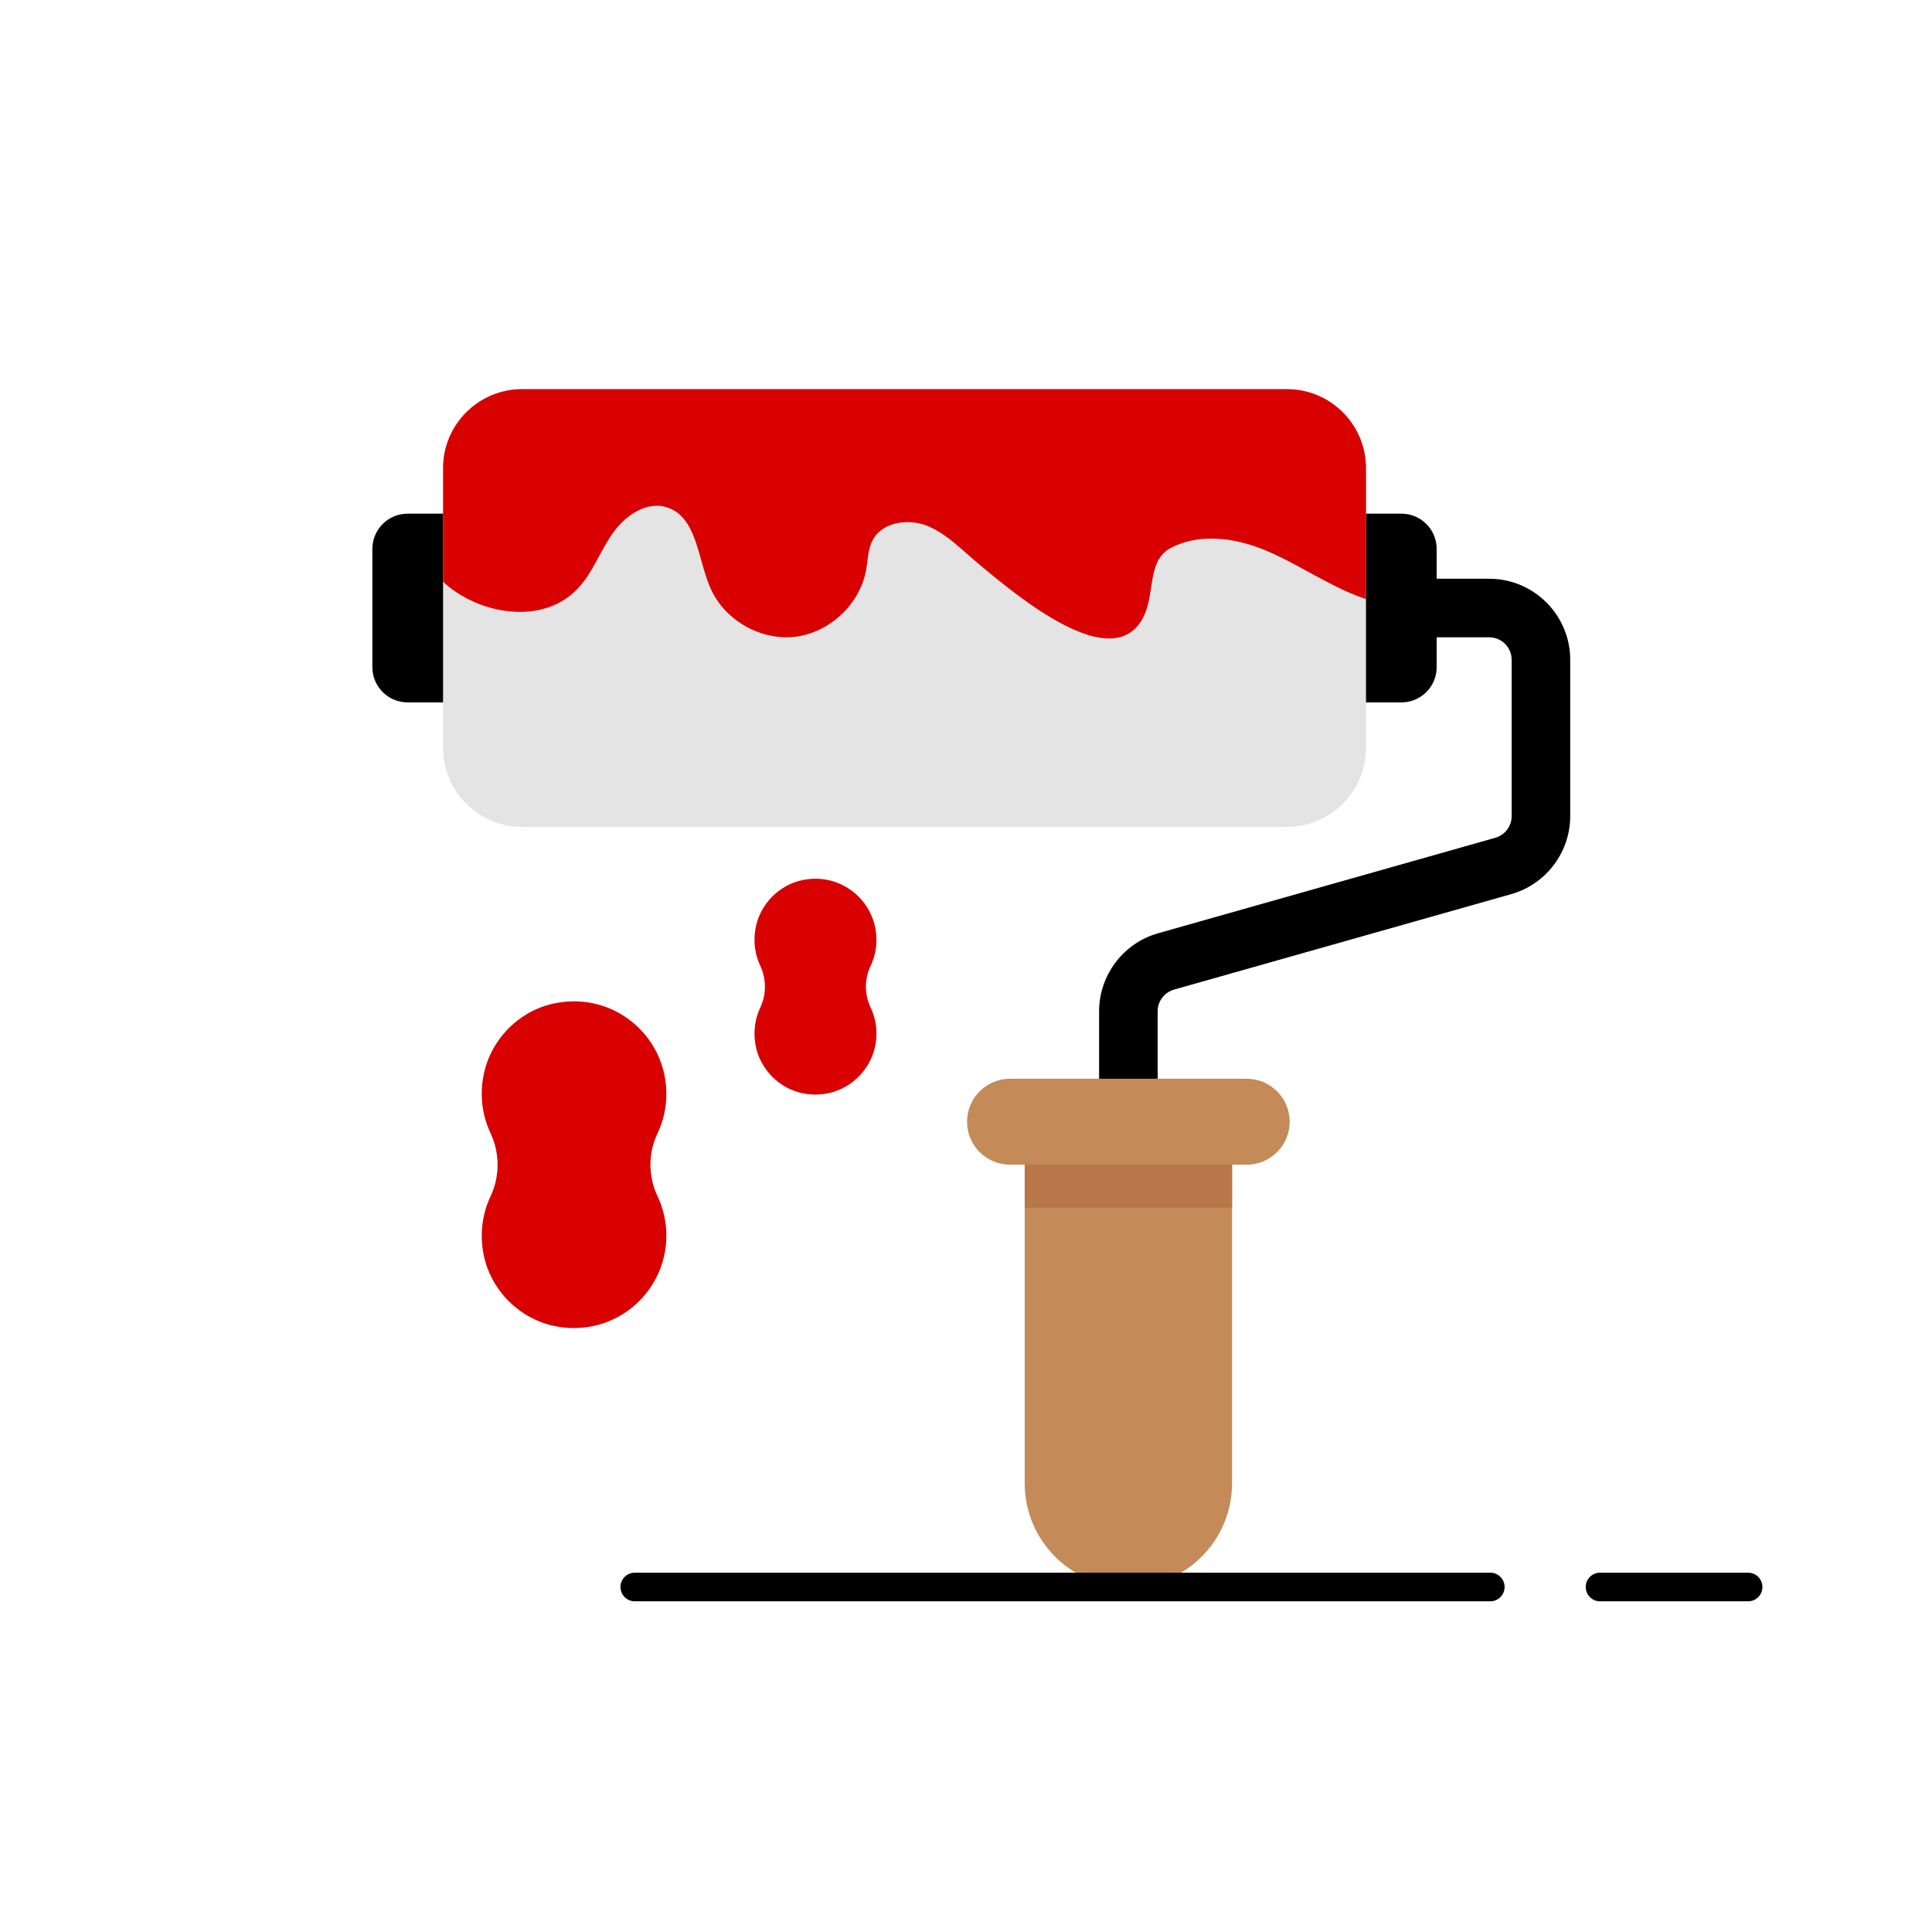 <svg width="81" height="81" viewBox="0 0 81 81" fill="none" xmlns="http://www.w3.org/2000/svg">
<path d="M27.938 51.808C27.938 54.217 25.731 56.116 23.232 55.591C21.751 55.279 20.561 54.069 20.273 52.584C20.103 51.706 20.229 50.866 20.57 50.146C20.962 49.32 20.955 48.333 20.565 47.506C20.229 46.795 20.105 45.966 20.271 45.095C20.554 43.608 21.734 42.39 23.214 42.073C25.721 41.536 27.938 43.436 27.938 45.86C27.938 46.456 27.804 47.019 27.564 47.522C27.174 48.34 27.172 49.32 27.562 50.138C27.803 50.644 27.938 51.211 27.938 51.808Z" fill="#D80000"/>
<path d="M36.746 43.333C36.746 44.924 35.288 46.179 33.636 45.832C32.658 45.626 31.872 44.827 31.682 43.845C31.57 43.266 31.653 42.711 31.878 42.235C32.137 41.689 32.132 41.037 31.875 40.491C31.653 40.022 31.571 39.474 31.68 38.898C31.867 37.916 32.647 37.111 33.625 36.902C35.281 36.547 36.746 37.803 36.746 39.404C36.746 39.797 36.657 40.169 36.498 40.501C36.24 41.042 36.239 41.689 36.497 42.23C36.657 42.564 36.746 42.938 36.746 43.333Z" fill="#D80000"/>
<path d="M47.307 48.25C46.63 48.25 46.08 47.7 46.08 47.022V42.397C46.08 40.884 47.097 39.54 48.552 39.128L62.693 35.124C63.095 35.01 63.377 34.637 63.377 34.218V27.661C63.377 27.142 62.955 26.719 62.435 26.719H54.069C53.392 26.719 52.842 26.169 52.842 25.491C52.842 24.814 53.392 24.264 54.069 24.264H62.435C64.308 24.264 65.832 25.788 65.832 27.661V34.218C65.832 35.73 64.816 37.074 63.362 37.486L49.22 41.49C48.816 41.605 48.535 41.977 48.535 42.396V47.022C48.535 47.7 47.985 48.25 47.307 48.25Z" fill="black"/>
<path d="M51.654 47.603V62.189C51.654 64.59 49.708 66.536 47.307 66.536C44.907 66.536 42.961 64.59 42.961 62.189V47.603H51.654Z" fill="#C48A57"/>
<path d="M42.961 47.603H51.655V50.632H42.961V47.603Z" fill="#B77748"/>
<path d="M54.07 47.029C54.07 48.023 53.263 48.83 52.268 48.83H42.347C41.352 48.83 40.545 48.023 40.545 47.029C40.545 46.034 41.352 45.227 42.347 45.227H52.268C53.263 45.227 54.07 46.034 54.07 47.029Z" fill="#C48A57"/>
<path d="M19.297 21.536V29.448H17.089C16.273 29.448 15.612 28.787 15.612 27.971V23.013C15.612 22.197 16.273 21.536 17.089 21.536H19.297Z" fill="black"/>
<path d="M56.549 21.536V29.448H58.756C59.572 29.448 60.233 28.787 60.233 27.971V23.013C60.233 22.197 59.572 21.536 58.756 21.536H56.549Z" fill="black"/>
<path d="M57.27 19.629V31.354C57.27 33.187 55.781 34.668 53.956 34.668H21.889C20.064 34.668 18.575 33.187 18.575 31.354V19.629C18.575 17.796 20.064 16.315 21.889 16.315H53.956C55.781 16.315 57.27 17.796 57.27 19.629Z" fill="#E4E4E4"/>
<path d="M57.27 19.629V25.119C56.812 24.964 56.362 24.767 55.928 24.546C54.831 23.998 53.8 23.327 52.647 22.918C51.501 22.517 50.176 22.403 49.096 22.967C48.016 23.532 48.494 25.004 47.844 26.036C46.509 28.154 42.836 25.168 40.929 23.556C40.275 23.008 39.661 22.362 38.868 22.043C38.074 21.732 37.002 21.879 36.593 22.632C36.388 23.008 36.388 23.458 36.315 23.884C36.061 25.324 34.785 26.526 33.328 26.698C31.872 26.862 30.35 25.986 29.777 24.636C29.245 23.417 29.221 21.658 27.944 21.265C27.061 20.995 26.16 21.658 25.645 22.419C25.121 23.188 24.81 24.096 24.156 24.743C22.781 26.126 20.351 25.815 18.821 24.604C18.739 24.538 18.657 24.465 18.575 24.383V19.629C18.575 17.796 20.064 16.315 21.889 16.315H53.956C55.781 16.315 57.27 17.796 57.27 19.629Z" fill="#D80000"/>
<path d="M73.29 67.136H67.082C66.751 67.136 66.482 66.867 66.482 66.536C66.482 66.204 66.751 65.936 67.082 65.936H73.29C73.621 65.936 73.89 66.204 73.89 66.536C73.89 66.867 73.621 67.136 73.29 67.136Z" fill="black"/>
<path d="M62.481 67.136H26.614C26.283 67.136 26.014 66.867 26.014 66.536C26.014 66.204 26.283 65.936 26.614 65.936H62.481C62.812 65.936 63.081 66.204 63.081 66.536C63.081 66.867 62.812 67.136 62.481 67.136Z" fill="black"/>
</svg>
